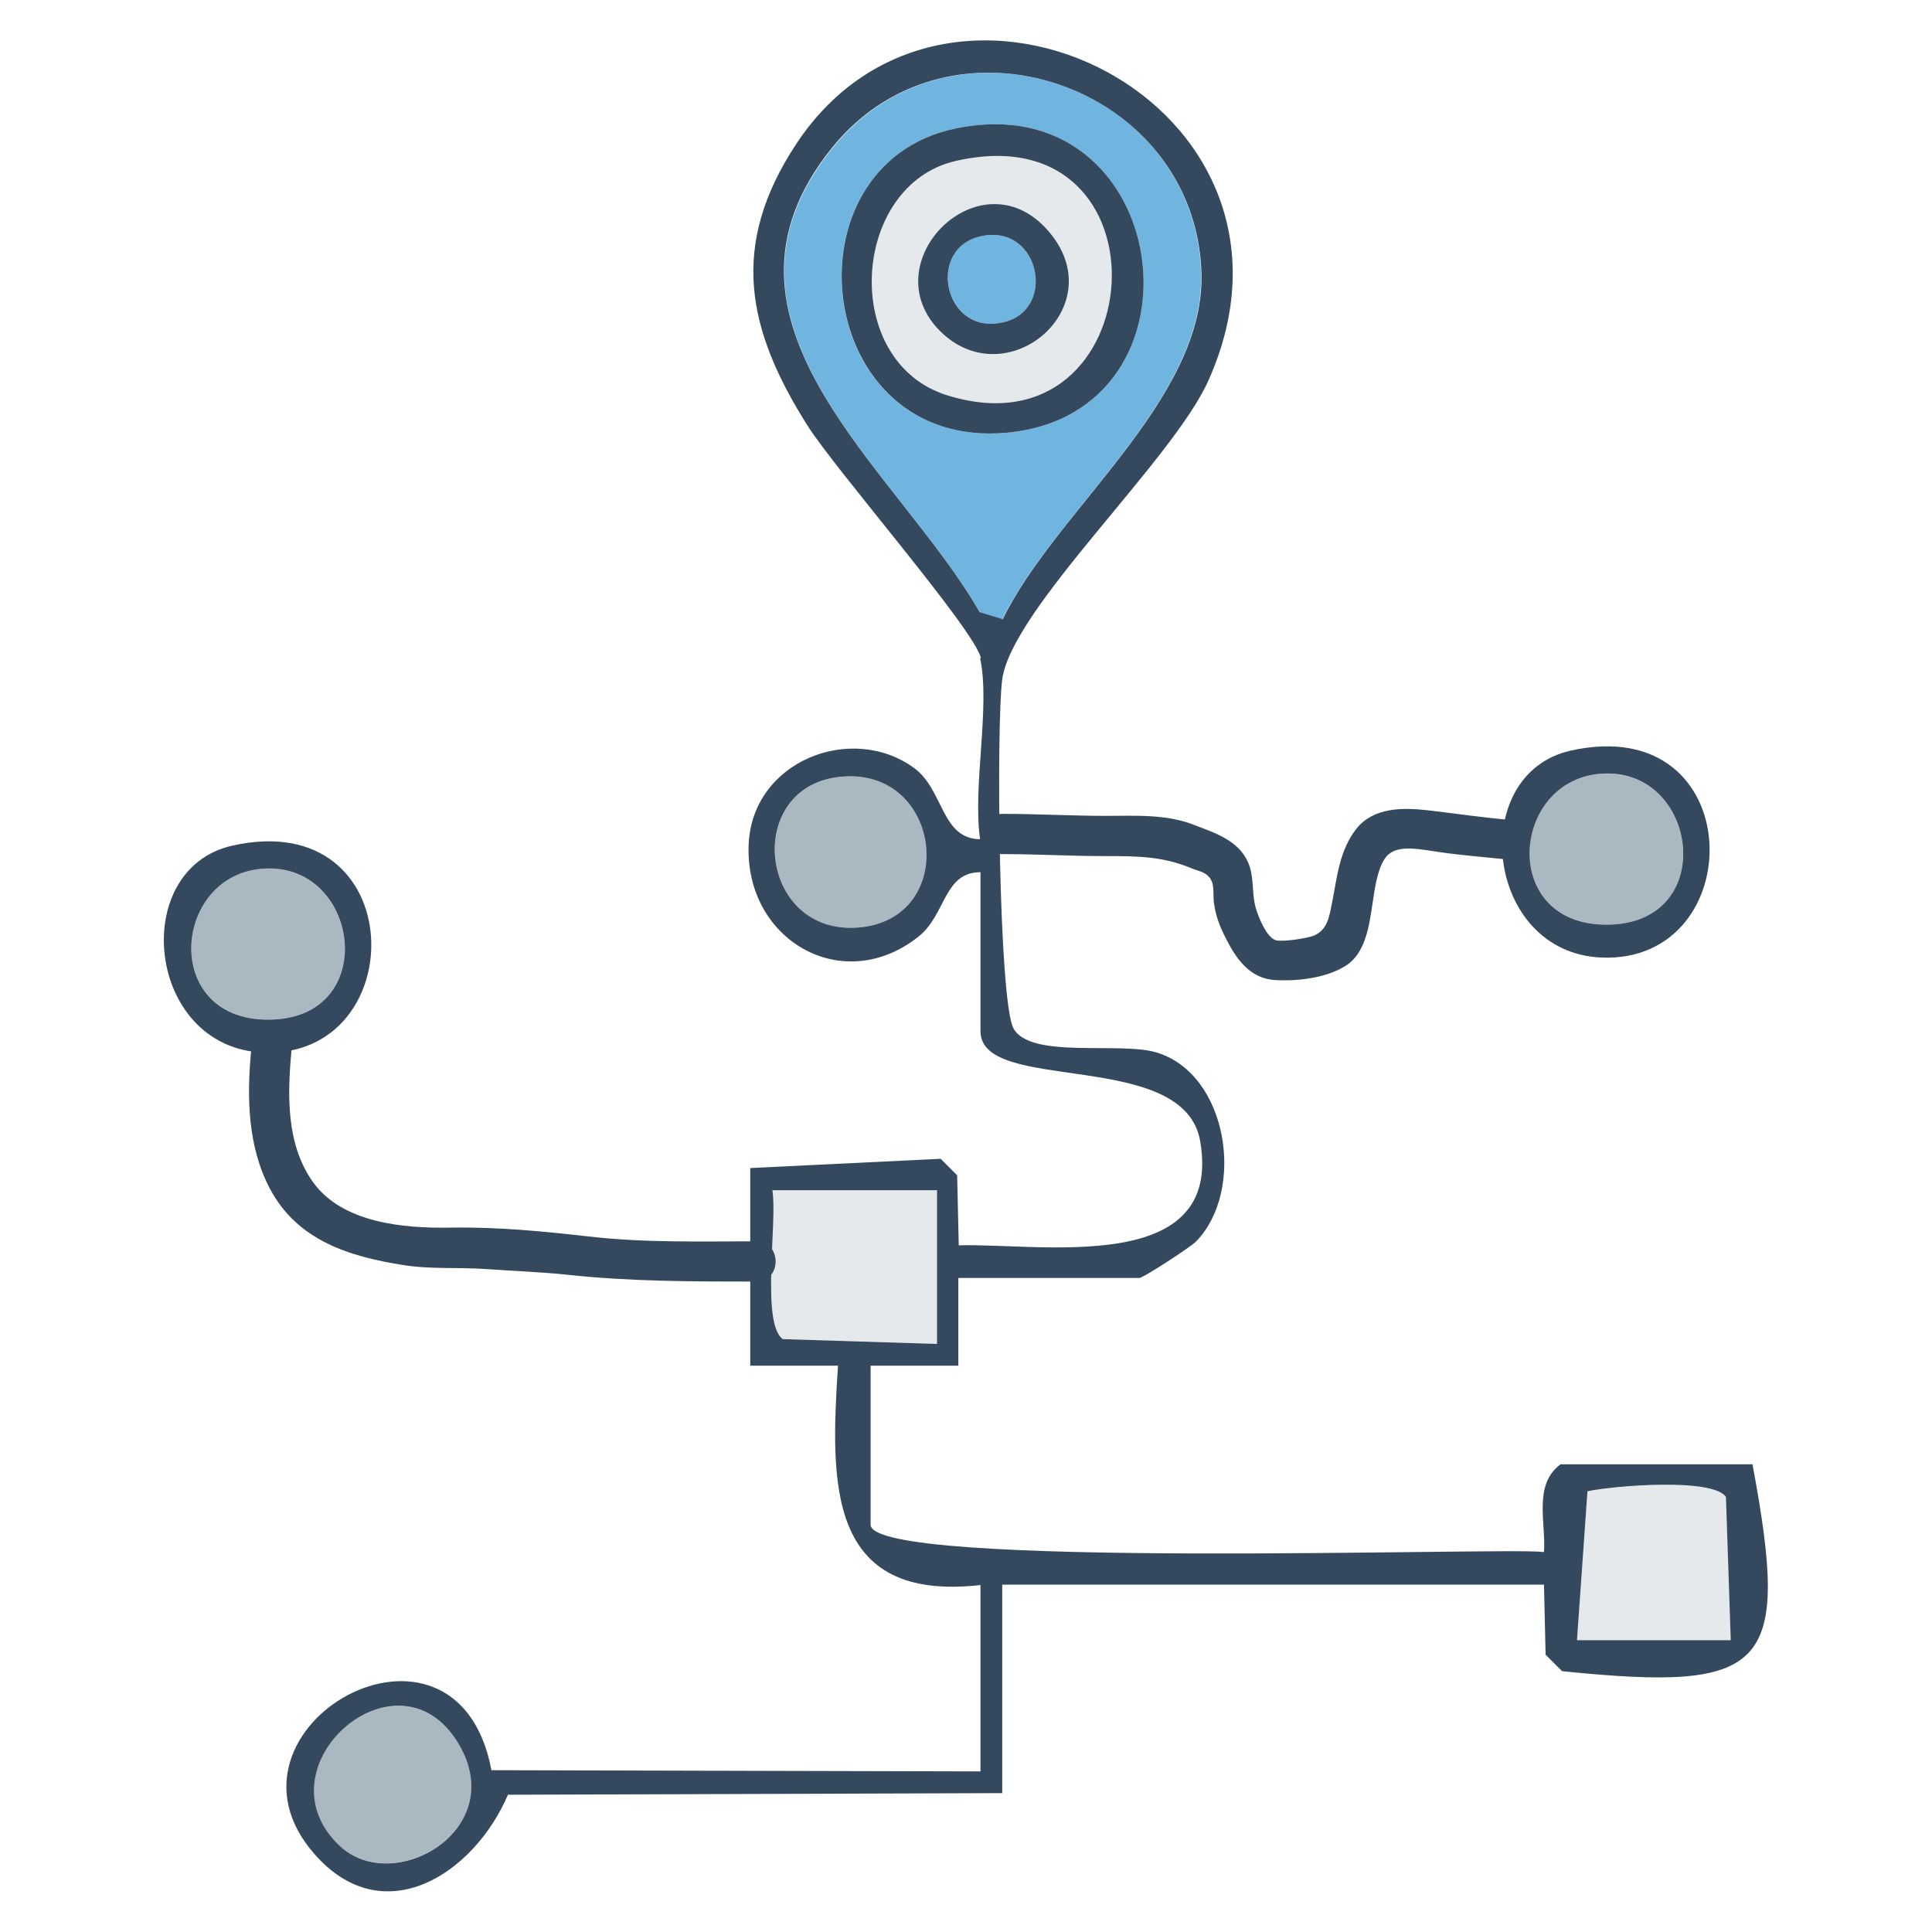 <?xml version="1.0" encoding="UTF-8"?>
<svg id="Massnahmen" xmlns="http://www.w3.org/2000/svg" viewBox="0 0 48 48">
  <g id="Massnahmen-2" data-name="Massnahmen">
    <g id="Secondary">
      <path d="M24.91,15.39l-.56-.17c-2.04-3.56-7.19-7.2-3.66-11.55C23.65,0,29.72,2.13,29.84,6.8c.08,3.15-3.63,5.9-4.94,8.59ZM23.75,3.19c-4.33.89-3.56,8.01,1.27,7.56,5.21-.49,4.13-8.67-1.27-7.56Z" fill="#70b4e0"/>
      <path d="M24.29,5.89c1.5-.42,1.99,1.75.7,2.1-1.5.42-1.99-1.75-.7-2.1Z" fill="#70b4e0"/>
    </g>
    <g id="Support2">
      <path d="M23.28,29.57v3.82l-3.83-.12c-.55-.38-.13-2.92-.26-3.7h4.09Z" fill="#e5e9ec"/>
      <path d="M43,40.75h-3.82l.26-3.7c.66-.14,3.11-.34,3.44.14l.12,3.56Z" fill="#e5e9ec"/>
      <path d="M23.74,4c5.5-1.27,4.92,7.42-.21,5.82-2.66-.83-2.39-5.22.21-5.82ZM23.36,8.23c1.66,1.65,4.29-.69,2.66-2.52s-4.36.82-2.66,2.52Z" fill="#e5e9ec"/>
    </g>
    <g id="Support1">
      <path d="M8.44,45.86c-2.09-1.96,1.45-5.04,2.95-2.54,1.28,2.14-1.61,3.79-2.95,2.54Z" fill="#aab8c2"/>
      <path d="M21,19.29c2.49-.13,2.83,3.66.22,3.76-2.43.09-2.74-3.62-.22-3.76Z" fill="#aab8c2"/>
      <path d="M39.82,19.22c2.35-.12,2.88,3.65.22,3.75-2.82.11-2.54-3.63-.22-3.75Z" fill="#aab8c2"/>
      <path d="M6.57,21.58c2.35-.12,2.88,3.65.22,3.75-2.82.11-2.54-3.63-.22-3.75Z" fill="#aab8c2"/>
    </g>
    <g id="Primary">
      <path d="M24.37,16.35c-.15-.7-3.61-4.67-4.31-5.78-1.51-2.39-1.94-4.47-.28-6.99,3.8-5.76,13.33-1.01,10.24,5.88-.9,2-4.88,5.66-5.12,7.42-.15,1.11-.09,7.98.28,8.67.42.77,2.64.32,3.56.6,1.77.54,2.21,3.42.98,4.69-.13.14-1.32.91-1.41.91h-4.5v2.18s-2.18,0-2.18,0v3.95c0,1.13,15.8.55,16.73.68.05-.75-.27-1.67.41-2.18h4.77c.95,5.09.39,5.66-4.73,5.14l-.41-.41-.04-1.74h-13.46v5.18l-12.28.04c-.85,1.98-3.1,3.43-4.81,1.47-2.76-3.15,3.53-6.69,4.4-2.08l12.15.03v-4.63c-3.82.43-3.73-2.53-3.54-5.45h-2.18s0-4.91,0-4.91l4.73-.23.41.41.04,1.74c2.02-.06,6.57.78,6-2.58-.39-2.33-5.46-1.16-5.46-2.74v-3.95c-.92,0-.85,1.05-1.54,1.6-1.89,1.5-4.32.08-4.22-2.29.09-2.08,2.56-3.03,4.11-1.9.74.54.67,1.76,1.64,1.77-.19-1.31.26-3.3,0-4.5ZM24.91,15.39c1.3-2.69,5.02-5.44,4.94-8.59C29.72,2.13,23.65,0,20.68,3.66c-3.53,4.36,1.63,8,3.66,11.55l.56.17ZM21,19.29c-2.52.13-2.21,3.85.22,3.76,2.6-.1,2.26-3.89-.22-3.76ZM23.28,29.57h-4.09c.13.77-.29,3.32.26,3.7l3.83.12v-3.82ZM43,40.75l-.12-3.56c-.33-.48-2.78-.28-3.44-.14l-.26,3.7h3.82ZM8.44,45.86c1.34,1.26,4.23-.4,2.95-2.54-1.5-2.51-5.03.58-2.95,2.54Z" fill="#34495e"/>
      <path d="M39.02,18.65c4.45-1,4.49,5.3.76,5.14-2.9-.13-3.34-4.56-.76-5.14ZM39.82,19.22c-2.32.12-2.6,3.87.22,3.75,2.66-.11,2.13-3.88-.22-3.75Z" fill="#34495e"/>
      <path d="M23.75,3.19c5.4-1.11,6.48,7.07,1.27,7.56-4.82.45-5.6-6.67-1.27-7.56ZM23.74,4c-2.6.6-2.87,4.99-.21,5.82,5.13,1.6,5.7-7.08.21-5.82Z" fill="#34495e"/>
      <path d="M23.36,8.23c-1.71-1.7.98-4.4,2.66-2.52s-.99,4.17-2.66,2.52ZM24.29,5.89c-1.29.36-.8,2.52.7,2.1,1.29-.36.8-2.52-.7-2.1Z" fill="#34495e"/>
      <path d="M5.77,21.01c4.45-1,4.49,5.3.76,5.14-2.9-.13-3.34-4.56-.76-5.14ZM6.57,21.58c-2.32.12-2.6,3.87.22,3.75,2.66-.11,2.13-3.88-.22-3.75Z" fill="#34495e"/>
      <path d="M6.24,26.1c-.11,1.15-.09,2.39.47,3.44.68,1.28,1.97,1.68,3.31,1.89.68.11,1.38.05,2.07.1s1.33.07,2,.14c1.57.17,3.12.17,4.7.17.64,0,.64-1,0-1-1.39,0-2.78.04-4.16-.12-1.14-.13-2.29-.24-3.44-.22s-2.69-.11-3.42-1.14c-.66-.93-.63-2.15-.53-3.24.06-.64-.94-.64-1,0h0Z" fill="#34495e"/>
      <path d="M37.51,20.37c-.69-.06-1.37-.16-2.05-.24-.62-.07-1.34-.07-1.76.46s-.48,1.2-.6,1.81c-.07.35-.11.71-.47.85-.15.06-.82.17-.96.1-.22-.1-.41-.58-.47-.79-.11-.38-.03-.76-.19-1.13-.24-.55-.81-.73-1.33-.93-.7-.28-1.47-.23-2.21-.23-.85,0-1.7-.05-2.56-.05-.64,0-.64,1,0,1,.85,0,1.71.05,2.56.05.78,0,1.42,0,2.15.31.15.06.31.08.42.21.15.17.09.42.12.64.04.31.14.58.28.85.26.53.61,1.04,1.25,1.07.56.03,1.26-.05,1.75-.36s.58-1.01.66-1.54c.05-.33.11-.82.3-1.11.22-.35.74-.26,1.1-.21.67.11,1.34.16,2.02.23.64.06.64-.94,0-1h0Z" fill="#34495e"/>
    </g>
  </g>
</svg>